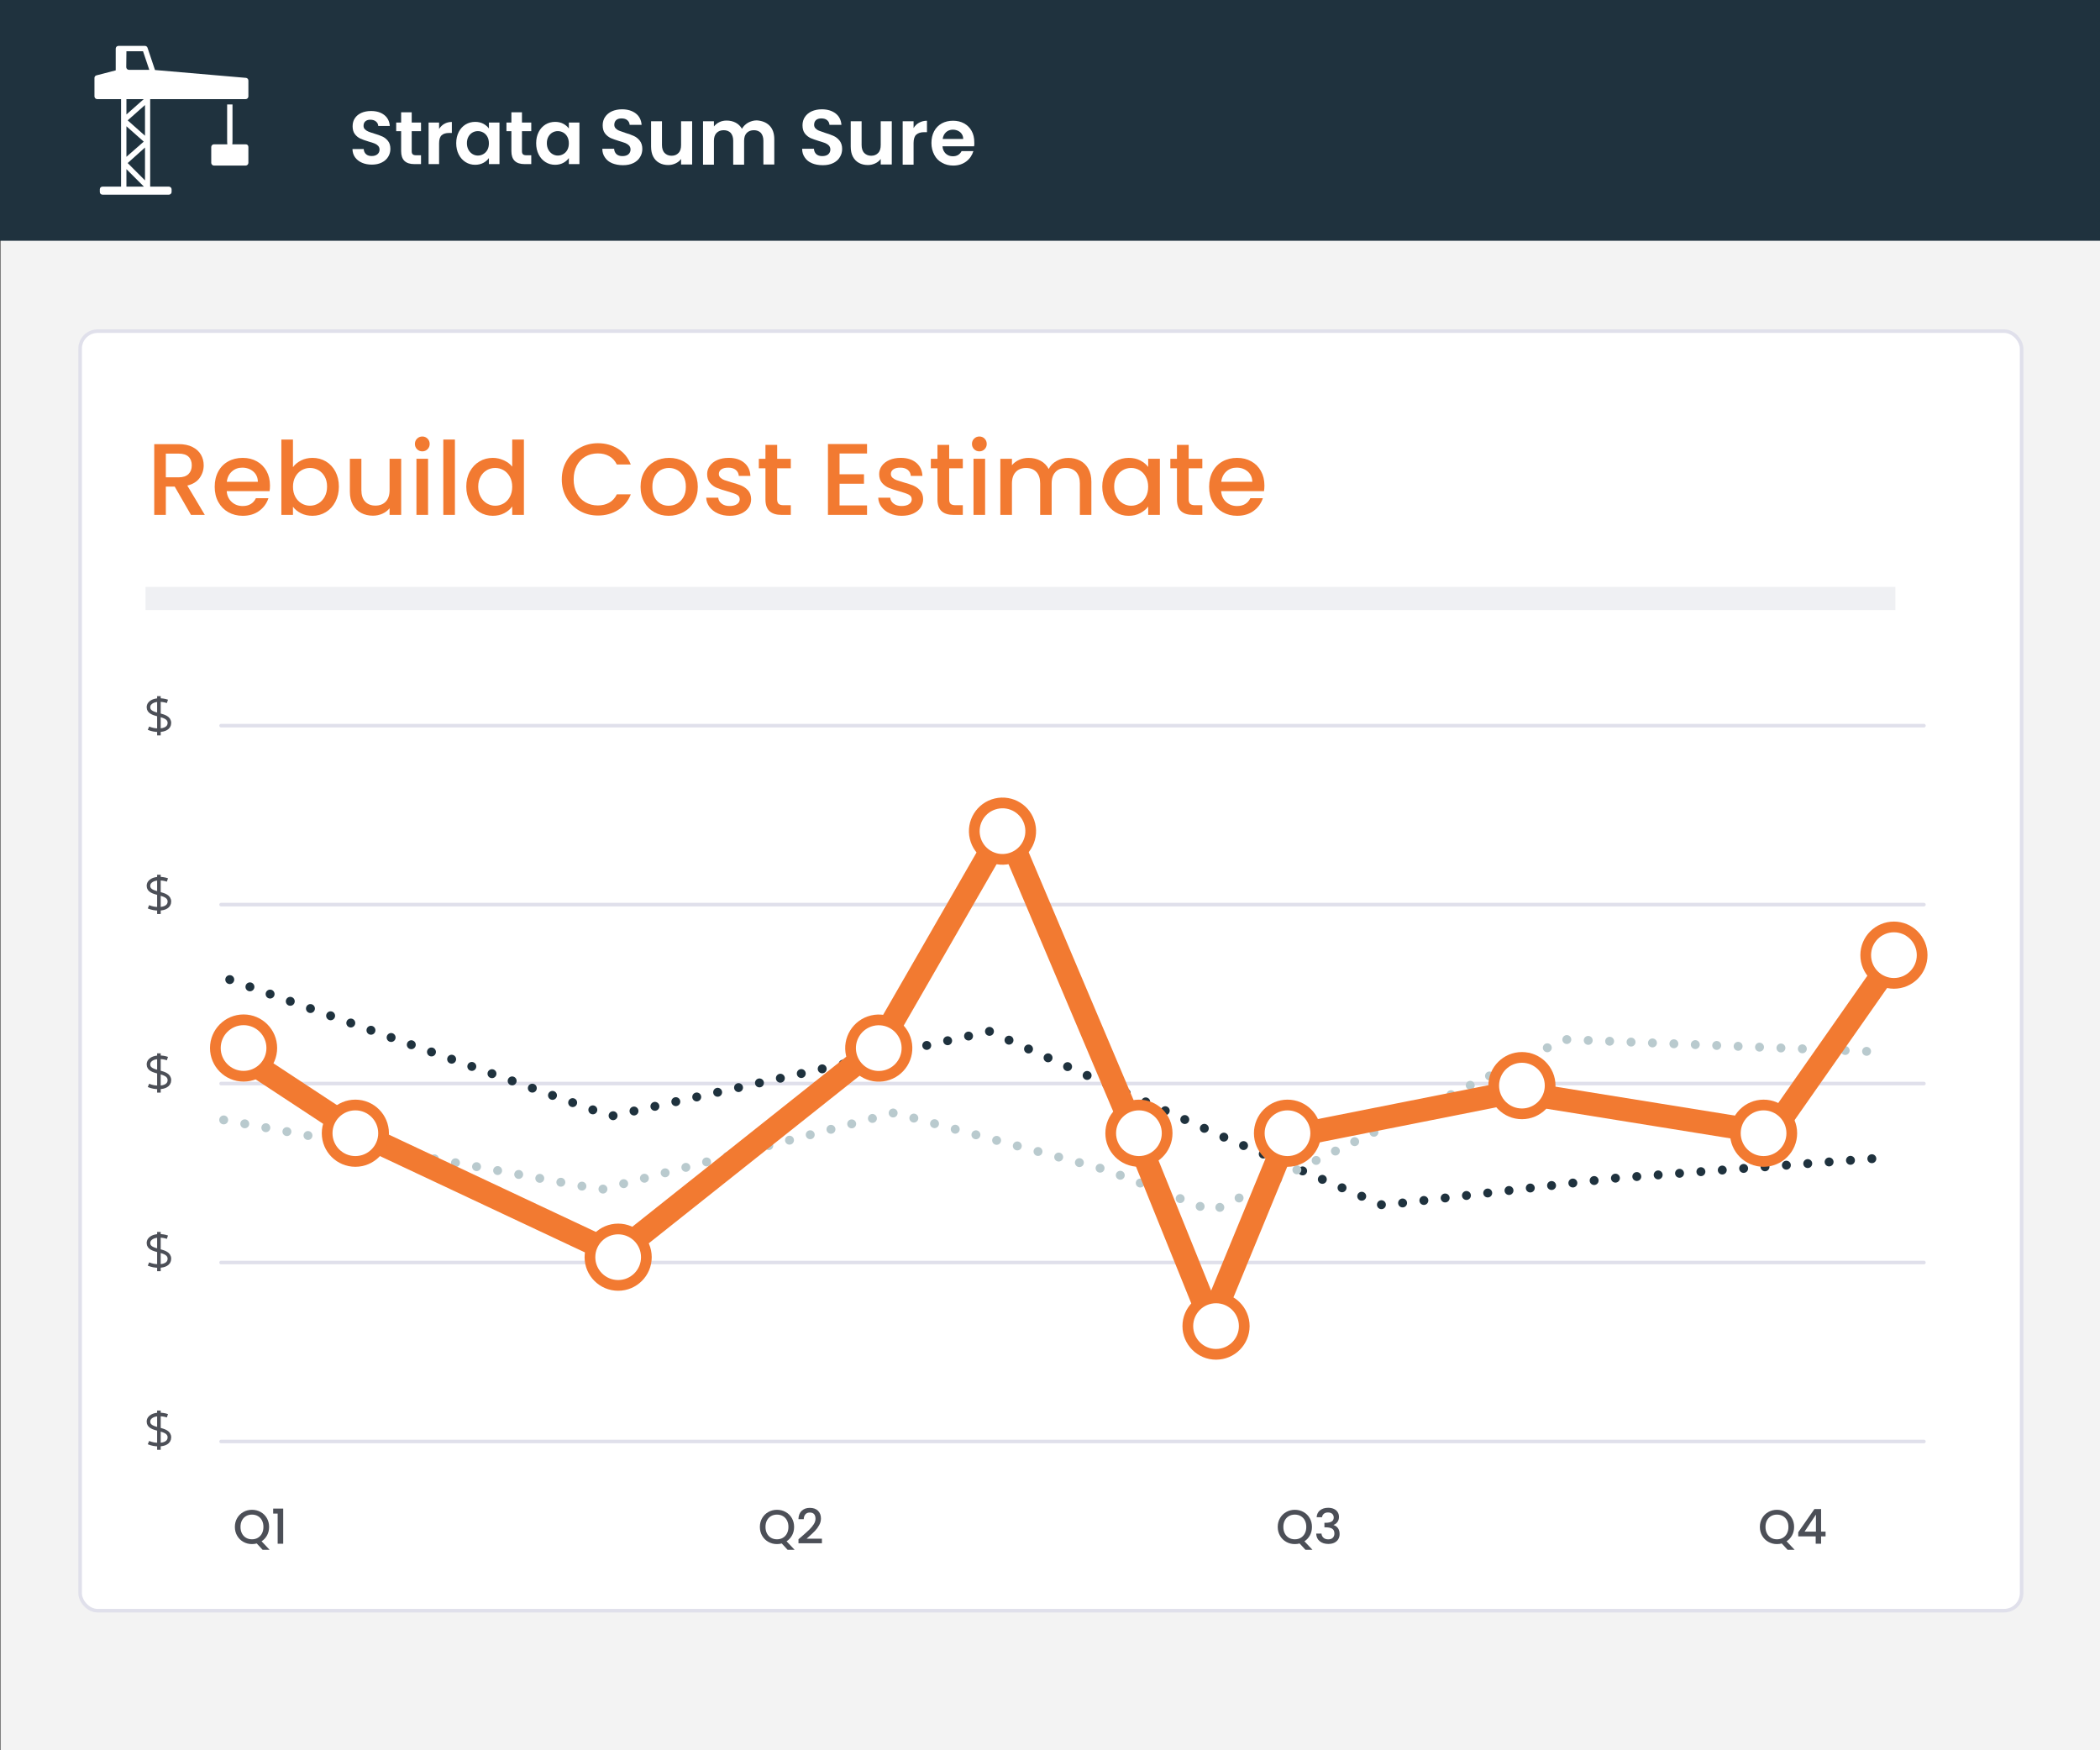 <?xml version="1.0" encoding="UTF-8"?><svg id="Layer_1" xmlns="http://www.w3.org/2000/svg" viewBox="0 0 1176 980"><rect x="0" y="0" width="1176" height="980" fill="#808080" stroke="none"/><defs><style>.cls-1{stroke:#b9cace;}.cls-1,.cls-2{stroke-dasharray:0 12;stroke-width:5px;}.cls-1,.cls-2,.cls-3,.cls-4{stroke-linecap:round;stroke-linejoin:round;}.cls-1,.cls-2,.cls-4,.cls-5,.cls-6,.cls-7{fill:none;}.cls-2{stroke:#1f323e;}.cls-3,.cls-4{stroke:#e0e0eb;}.cls-3,.cls-4,.cls-5{stroke-width:2px;}.cls-3,.cls-8,.cls-9{fill:#fff;}.cls-5{stroke:#4c4f57;}.cls-5,.cls-6,.cls-7,.cls-8{stroke-miterlimit:10;}.cls-6{stroke:#eff0f3;}.cls-6,.cls-7{stroke-width:13px;}.cls-7,.cls-8{stroke:#f27a31;}.cls-8{stroke-width:6px;}.cls-10{isolation:isolate;}.cls-11{fill:#f3f3f3;}.cls-11,.cls-12,.cls-13,.cls-9,.cls-14{stroke-width:0px;}.cls-12{fill:#4c4f57;}.cls-13{fill:#1f323e;}.cls-14{fill:#f27a31;}</style></defs><rect class="cls-11" x=".48" width="1176" height="980"/><rect class="cls-3" x="44.87" y="185.4" width="1087.23" height="716.44" rx="9.82" ry="9.82"/><line class="cls-6" x1="81.5" y1="335.1" x2="1061.4" y2="335.1"/><line class="cls-4" x1="123.8" y1="406.3" x2="1077.4" y2="406.3"/><line class="cls-4" x1="123.8" y1="506.5" x2="1077.4" y2="506.5"/><line class="cls-4" x1="123.8" y1="606.7" x2="1077.4" y2="606.7"/><line class="cls-4" x1="123.8" y1="706.9" x2="1077.4" y2="706.9"/><line class="cls-4" x1="123.8" y1="807.1" x2="1077.4" y2="807.1"/><path class="cls-14" d="m106.95,288.29l-9.12-15.85h-4.96v15.85h-6.5v-39.62h13.68c3.04,0,5.61.53,7.72,1.6,2.11,1.06,3.69,2.49,4.73,4.27,1.04,1.79,1.57,3.78,1.57,5.99,0,2.58-.75,4.93-2.25,7.04-1.5,2.11-3.81,3.54-6.93,4.3l9.8,16.42h-7.75Zm-14.08-21.03h7.18c2.43,0,4.26-.61,5.5-1.82,1.23-1.21,1.85-2.85,1.85-4.9s-.61-3.66-1.82-4.82c-1.22-1.16-3.06-1.74-5.53-1.74h-7.18v13.28Z"/><path class="cls-14" d="m150.96,275.01h-24c.19,2.51,1.12,4.52,2.79,6.04,1.67,1.52,3.72,2.28,6.16,2.28,3.5,0,5.96-1.46,7.41-4.39h7.01c-.95,2.89-2.67,5.25-5.16,7.1-2.49,1.84-5.58,2.76-9.26,2.76-3,0-5.69-.67-8.07-2.02-2.38-1.35-4.24-3.25-5.59-5.7-1.35-2.45-2.02-5.29-2.02-8.52s.66-6.07,1.97-8.52c1.31-2.45,3.15-4.34,5.53-5.67,2.37-1.33,5.1-2,8.18-2s5.6.65,7.92,1.94c2.32,1.29,4.12,3.11,5.42,5.44,1.29,2.34,1.94,5.03,1.94,8.07,0,1.18-.08,2.24-.23,3.19Zm-6.55-5.24c-.04-2.39-.89-4.31-2.57-5.76-1.67-1.44-3.74-2.17-6.21-2.17-2.24,0-4.16.71-5.76,2.14s-2.55,3.35-2.85,5.79h17.39Z"/><path class="cls-14" d="m168.6,257.82c1.92-.97,4.06-1.45,6.41-1.45,2.77,0,5.28.67,7.52,2,2.24,1.33,4.01,3.22,5.3,5.67,1.29,2.45,1.94,5.25,1.94,8.41s-.65,5.98-1.94,8.46c-1.29,2.49-3.07,4.43-5.33,5.81-2.26,1.39-4.76,2.08-7.5,2.08-2.43,0-4.59-.48-6.47-1.42-1.88-.95-3.37-2.17-4.47-3.65v4.56h-6.5v-42.18h6.5v15.45c1.1-1.52,2.61-2.76,4.53-3.73Zm13.22,9.01c-.89-1.58-2.07-2.77-3.53-3.59-1.46-.82-3.03-1.23-4.7-1.23s-3.18.42-4.65,1.25c-1.46.84-2.64,2.05-3.53,3.65-.89,1.6-1.34,3.48-1.34,5.64s.45,4.06,1.34,5.67c.89,1.62,2.07,2.84,3.53,3.68s3.01,1.25,4.65,1.25,3.24-.43,4.7-1.28c1.46-.86,2.64-2.1,3.53-3.73.89-1.63,1.34-3.53,1.34-5.7s-.45-4.04-1.34-5.62Z"/><path class="cls-14" d="m224.66,256.88v31.41h-6.5v-3.71c-1.03,1.29-2.37,2.31-4.02,3.05-1.65.74-3.41,1.11-5.27,1.11-2.47,0-4.68-.51-6.64-1.54s-3.5-2.54-4.62-4.56c-1.12-2.01-1.68-4.45-1.68-7.3v-18.47h6.44v17.5c0,2.81.7,4.97,2.11,6.47,1.41,1.5,3.32,2.25,5.76,2.25s4.36-.75,5.79-2.25c1.43-1.5,2.14-3.66,2.14-6.47v-17.5h6.5Z"/><path class="cls-14" d="m233.55,251.52c-.8-.8-1.2-1.79-1.2-2.96s.4-2.17,1.2-2.96c.8-.8,1.79-1.2,2.96-1.2s2.11.4,2.91,1.2c.8.8,1.2,1.79,1.2,2.96s-.4,2.17-1.2,2.96c-.8.8-1.77,1.2-2.91,1.2s-2.17-.4-2.96-1.2Zm6.16,5.36v31.41h-6.5v-31.41h6.5Z"/><path class="cls-14" d="m254.75,246.11v42.18h-6.5v-42.18h6.5Z"/><path class="cls-14" d="m263.1,264.06c1.31-2.43,3.1-4.32,5.36-5.67,2.26-1.35,4.78-2.02,7.55-2.02,2.05,0,4.08.45,6.07,1.34s3.58,2.08,4.76,3.56v-15.16h6.55v42.18h-6.55v-4.73c-1.06,1.52-2.54,2.77-4.42,3.76-1.88.99-4.04,1.48-6.47,1.48-2.74,0-5.23-.69-7.5-2.08-2.26-1.39-4.05-3.33-5.36-5.81-1.31-2.49-1.97-5.31-1.97-8.46s.66-5.95,1.97-8.38Zm22.4,2.85c-.89-1.6-2.06-2.81-3.51-3.65-1.44-.83-3-1.25-4.67-1.25s-3.23.41-4.67,1.23c-1.44.82-2.61,2.01-3.51,3.59-.89,1.58-1.34,3.45-1.34,5.62s.45,4.07,1.34,5.7c.89,1.63,2.07,2.88,3.53,3.73,1.46.85,3.01,1.28,4.65,1.28s3.23-.42,4.67-1.25,2.61-2.06,3.51-3.68c.89-1.61,1.34-3.51,1.34-5.67s-.45-4.05-1.34-5.64Z"/><path class="cls-14" d="m317.31,257.96c1.8-3.08,4.26-5.48,7.35-7.21,3.1-1.73,6.49-2.59,10.17-2.59,4.22,0,7.97,1.04,11.26,3.11,3.29,2.07,5.67,5.01,7.15,8.81h-7.81c-1.03-2.09-2.45-3.65-4.28-4.67-1.82-1.03-3.93-1.54-6.33-1.54-2.62,0-4.96.59-7.01,1.77-2.05,1.18-3.66,2.87-4.82,5.07-1.16,2.2-1.74,4.77-1.74,7.7s.58,5.49,1.74,7.69c1.16,2.2,2.76,3.9,4.82,5.1s4.39,1.8,7.01,1.8c2.39,0,4.5-.51,6.33-1.54,1.82-1.03,3.25-2.58,4.28-4.67h7.81c-1.48,3.8-3.87,6.73-7.15,8.78-3.29,2.05-7.04,3.08-11.26,3.08-3.72,0-7.12-.86-10.2-2.59-3.08-1.73-5.52-4.13-7.32-7.21-1.81-3.08-2.71-6.55-2.71-10.43s.9-7.35,2.71-10.43Z"/><path class="cls-14" d="m366.41,286.78c-2.39-1.35-4.28-3.25-5.64-5.7-1.37-2.45-2.05-5.29-2.05-8.52s.7-6.02,2.11-8.49c1.41-2.47,3.32-4.37,5.76-5.7,2.43-1.33,5.15-2,8.15-2s5.72.67,8.15,2c2.43,1.33,4.35,3.23,5.76,5.7,1.41,2.47,2.11,5.3,2.11,8.49s-.72,6.02-2.17,8.49c-1.44,2.47-3.41,4.38-5.9,5.73-2.49,1.35-5.24,2.02-8.24,2.02s-5.64-.67-8.04-2.02Zm12.74-4.82c1.46-.8,2.65-2,3.56-3.59s1.37-3.53,1.37-5.81-.44-4.21-1.31-5.79c-.87-1.58-2.03-2.76-3.48-3.56-1.44-.8-3-1.2-4.67-1.2s-3.22.4-4.65,1.2c-1.43.8-2.56,1.99-3.39,3.56-.84,1.58-1.25,3.51-1.25,5.79,0,3.38.86,6,2.59,7.84,1.73,1.84,3.91,2.76,6.53,2.76,1.67,0,3.24-.4,4.7-1.2Z"/><path class="cls-14" d="m401.95,287.46c-1.96-.89-3.5-2.11-4.65-3.65-1.14-1.54-1.75-3.26-1.82-5.16h6.73c.11,1.33.75,2.44,1.91,3.33,1.16.89,2.61,1.34,4.36,1.34s3.24-.35,4.25-1.05c1.01-.7,1.51-1.6,1.51-2.71,0-1.18-.56-2.05-1.68-2.62-1.12-.57-2.9-1.2-5.33-1.88-2.36-.65-4.27-1.27-5.76-1.88-1.48-.61-2.76-1.54-3.85-2.79-1.08-1.25-1.62-2.91-1.62-4.96,0-1.67.49-3.2,1.48-4.59.99-1.39,2.4-2.48,4.25-3.28,1.84-.8,3.96-1.2,6.36-1.2,3.57,0,6.45.9,8.64,2.71,2.18,1.81,3.35,4.27,3.5,7.38h-6.5c-.11-1.41-.68-2.53-1.71-3.36-1.03-.83-2.41-1.25-4.16-1.25s-3.02.32-3.93.97-1.37,1.5-1.37,2.56c0,.84.3,1.54.91,2.11.61.57,1.35,1.02,2.22,1.34.87.32,2.17.73,3.88,1.23,2.28.61,4.15,1.23,5.62,1.85,1.46.63,2.73,1.55,3.79,2.76,1.06,1.22,1.62,2.83,1.65,4.84,0,1.79-.49,3.38-1.48,4.79-.99,1.41-2.38,2.51-4.19,3.31-1.8.8-3.92,1.2-6.36,1.2s-4.68-.45-6.64-1.34Z"/><path class="cls-14" d="m435.21,262.18v17.39c0,1.18.27,2.02.83,2.54.55.51,1.49.77,2.82.77h3.99v5.42h-5.13c-2.93,0-5.17-.68-6.73-2.05-1.56-1.37-2.34-3.59-2.34-6.67v-17.39h-3.71v-5.3h3.71v-7.81h6.56v7.81h7.64v5.3h-7.64Z"/><path class="cls-14" d="m470.15,253.92v11.63h13.68v5.3h-13.68v12.14h15.39v5.3h-21.89v-39.67h21.89v5.3h-15.39Z"/><path class="cls-14" d="m498.28,287.46c-1.96-.89-3.5-2.11-4.65-3.65-1.14-1.54-1.75-3.26-1.82-5.16h6.73c.11,1.33.75,2.44,1.91,3.33,1.16.89,2.61,1.34,4.36,1.34s3.24-.35,4.25-1.05c1.01-.7,1.51-1.6,1.51-2.71,0-1.18-.56-2.05-1.68-2.62-1.12-.57-2.9-1.2-5.33-1.88-2.36-.65-4.27-1.27-5.76-1.88-1.48-.61-2.76-1.54-3.85-2.79-1.08-1.25-1.62-2.91-1.62-4.96,0-1.67.49-3.2,1.48-4.59.99-1.39,2.4-2.48,4.25-3.28,1.84-.8,3.96-1.2,6.36-1.2,3.57,0,6.45.9,8.64,2.71,2.18,1.81,3.35,4.27,3.5,7.38h-6.5c-.11-1.41-.68-2.53-1.71-3.36-1.03-.83-2.41-1.25-4.16-1.25s-3.02.32-3.93.97-1.37,1.5-1.37,2.56c0,.84.3,1.54.91,2.11.61.57,1.35,1.02,2.22,1.34.87.32,2.17.73,3.88,1.23,2.28.61,4.15,1.23,5.62,1.85,1.46.63,2.73,1.55,3.79,2.76,1.06,1.22,1.62,2.83,1.65,4.84,0,1.79-.49,3.38-1.48,4.79-.99,1.41-2.38,2.51-4.19,3.31-1.8.8-3.92,1.2-6.36,1.2s-4.68-.45-6.64-1.34Z"/><path class="cls-14" d="m531.54,262.18v17.39c0,1.18.27,2.02.83,2.54.55.51,1.49.77,2.82.77h3.99v5.42h-5.13c-2.93,0-5.17-.68-6.73-2.05-1.56-1.37-2.34-3.59-2.34-6.67v-17.39h-3.71v-5.3h3.71v-7.81h6.56v7.81h7.64v5.3h-7.64Z"/><path class="cls-14" d="m545.5,251.52c-.8-.8-1.2-1.79-1.2-2.96s.4-2.17,1.2-2.96c.8-.8,1.79-1.2,2.96-1.2s2.11.4,2.91,1.2c.8.8,1.2,1.79,1.2,2.96s-.4,2.17-1.2,2.96c-.8.8-1.77,1.2-2.91,1.2s-2.17-.4-2.96-1.2Zm6.16,5.36v31.41h-6.5v-31.41h6.5Z"/><path class="cls-14" d="m604.87,257.91c1.96,1.03,3.5,2.55,4.62,4.56,1.12,2.01,1.68,4.45,1.68,7.3v18.53h-6.44v-17.56c0-2.81-.7-4.97-2.11-6.47-1.41-1.5-3.33-2.25-5.76-2.25s-4.36.75-5.79,2.25c-1.42,1.5-2.14,3.66-2.14,6.47v17.56h-6.44v-17.56c0-2.81-.7-4.97-2.11-6.47-1.41-1.5-3.33-2.25-5.76-2.25s-4.36.75-5.79,2.25c-1.42,1.5-2.14,3.66-2.14,6.47v17.56h-6.5v-31.41h6.5v3.59c1.06-1.29,2.41-2.3,4.05-3.02,1.63-.72,3.38-1.08,5.24-1.08,2.51,0,4.75.53,6.73,1.6,1.98,1.06,3.5,2.6,4.56,4.62.95-1.9,2.43-3.41,4.45-4.53,2.01-1.12,4.18-1.68,6.5-1.68,2.47,0,4.68.51,6.64,1.54Z"/><path class="cls-14" d="m619.23,264.06c1.31-2.43,3.1-4.32,5.36-5.67,2.26-1.35,4.76-2.02,7.5-2.02,2.47,0,4.63.48,6.47,1.45,1.84.97,3.32,2.18,4.42,3.62v-4.56h6.55v31.41h-6.55v-4.67c-1.1,1.48-2.6,2.72-4.5,3.71-1.9.99-4.07,1.48-6.5,1.48-2.7,0-5.17-.69-7.41-2.08-2.24-1.39-4.02-3.33-5.33-5.81-1.31-2.49-1.97-5.31-1.97-8.46s.66-5.95,1.97-8.38Zm22.4,2.85c-.89-1.6-2.06-2.81-3.51-3.65-1.44-.83-3-1.25-4.67-1.25s-3.23.41-4.67,1.23c-1.44.82-2.61,2.01-3.51,3.59-.89,1.58-1.34,3.45-1.34,5.62s.45,4.07,1.34,5.7c.89,1.63,2.07,2.88,3.53,3.73,1.46.85,3.01,1.28,4.65,1.28s3.23-.42,4.67-1.25,2.61-2.06,3.51-3.68c.89-1.61,1.34-3.51,1.34-5.67s-.45-4.05-1.34-5.64Z"/><path class="cls-14" d="m665.66,262.18v17.39c0,1.18.27,2.02.83,2.54.55.51,1.49.77,2.82.77h3.99v5.42h-5.13c-2.93,0-5.17-.68-6.73-2.05-1.56-1.37-2.34-3.59-2.34-6.67v-17.39h-3.71v-5.3h3.71v-7.81h6.56v7.81h7.64v5.3h-7.64Z"/><path class="cls-14" d="m707.84,275.01h-24c.19,2.51,1.12,4.52,2.79,6.04,1.67,1.52,3.72,2.28,6.16,2.28,3.5,0,5.96-1.46,7.41-4.39h7.01c-.95,2.89-2.67,5.25-5.16,7.1-2.49,1.84-5.58,2.76-9.26,2.76-3,0-5.69-.67-8.07-2.02-2.38-1.35-4.24-3.25-5.59-5.7-1.35-2.45-2.02-5.29-2.02-8.52s.66-6.07,1.97-8.52c1.31-2.45,3.15-4.34,5.53-5.67,2.37-1.33,5.1-2,8.18-2s5.6.65,7.92,1.94c2.32,1.29,4.12,3.11,5.42,5.44,1.29,2.34,1.94,5.03,1.94,8.07,0,1.18-.08,2.24-.23,3.19Zm-6.55-5.24c-.04-2.39-.89-4.31-2.57-5.76-1.67-1.44-3.74-2.17-6.21-2.17-2.24,0-4.16.71-5.76,2.14s-2.55,3.35-2.85,5.79h17.39Z"/><path class="cls-12" d="m147.07,867.76l-3.29-3.56c-.81.23-1.7.35-2.67.35-1.75,0-3.35-.41-4.82-1.23-1.47-.82-2.63-1.96-3.48-3.43-.85-1.47-1.28-3.12-1.28-4.95s.43-3.48,1.28-4.94,2.02-2.6,3.48-3.42c1.47-.82,3.07-1.23,4.82-1.23s3.38.41,4.85,1.23c1.47.82,2.62,1.96,3.47,3.42.85,1.46,1.27,3.11,1.27,4.94,0,1.73-.37,3.29-1.12,4.68-.75,1.39-1.78,2.52-3.09,3.36l4.51,4.78h-3.92Zm-11.57-9.17c.55,1.05,1.31,1.86,2.28,2.43.97.57,2.08.85,3.32.85s2.35-.28,3.32-.85c.97-.57,1.73-1.38,2.28-2.43s.82-2.27.82-3.66-.27-2.6-.82-3.65c-.55-1.04-1.31-1.84-2.28-2.4-.97-.56-2.08-.84-3.32-.84s-2.35.28-3.32.84c-.97.56-1.73,1.36-2.28,2.4-.55,1.04-.82,2.26-.82,3.65s.27,2.61.82,3.66Z"/><path class="cls-12" d="m152.98,847.48v-2.81h5.62v19.68h-3.11v-16.88h-2.51Z"/><path class="cls-12" d="m441.07,867.76l-3.29-3.56c-.81.23-1.7.35-2.67.35-1.75,0-3.35-.41-4.82-1.23-1.47-.82-2.63-1.96-3.48-3.43-.85-1.47-1.28-3.12-1.28-4.95s.43-3.48,1.28-4.94,2.02-2.6,3.48-3.42c1.47-.82,3.07-1.23,4.82-1.23s3.38.41,4.85,1.23c1.47.82,2.62,1.96,3.47,3.42.85,1.46,1.27,3.11,1.27,4.94,0,1.73-.37,3.29-1.12,4.68-.75,1.39-1.78,2.52-3.09,3.36l4.51,4.78h-3.92Zm-11.57-9.17c.55,1.05,1.31,1.86,2.28,2.43.97.57,2.08.85,3.32.85s2.35-.28,3.32-.85c.97-.57,1.73-1.38,2.28-2.43s.82-2.27.82-3.66-.27-2.6-.82-3.65c-.55-1.04-1.31-1.84-2.28-2.4-.97-.56-2.08-.84-3.32-.84s-2.35.28-3.32.84c-.97.56-1.73,1.36-2.28,2.4-.55,1.04-.82,2.26-.82,3.65s.27,2.61.82,3.66Z"/><path class="cls-12" d="m449.09,860.17c1.73-1.49,3.09-2.72,4.09-3.69s1.83-1.97,2.5-3.01,1-2.09,1-3.13-.26-1.93-.77-2.54-1.32-.92-2.42-.92-1.89.34-2.47,1.01c-.59.67-.9,1.58-.93,2.71h-2.97c.05-2.05.67-3.62,1.85-4.71s2.68-1.63,4.5-1.63c1.96,0,3.5.54,4.6,1.62,1.11,1.08,1.66,2.52,1.66,4.32,0,1.3-.33,2.54-.99,3.74-.66,1.2-1.44,2.27-2.35,3.21-.91.94-2.07,2.04-3.47,3.28l-1.21,1.08h8.56v2.57h-13.12v-2.24l1.94-1.67Z"/><path class="cls-12" d="m731.07,867.76l-3.29-3.56c-.81.23-1.7.35-2.67.35-1.75,0-3.35-.41-4.82-1.23-1.47-.82-2.63-1.96-3.48-3.43-.85-1.47-1.28-3.12-1.28-4.95s.43-3.48,1.28-4.94,2.02-2.6,3.48-3.42c1.47-.82,3.07-1.23,4.82-1.23s3.38.41,4.85,1.23c1.47.82,2.62,1.96,3.47,3.42.85,1.46,1.27,3.11,1.27,4.94,0,1.73-.37,3.29-1.12,4.68-.75,1.39-1.78,2.52-3.09,3.36l4.51,4.78h-3.92Zm-11.57-9.17c.55,1.05,1.31,1.86,2.28,2.43.97.57,2.08.85,3.32.85s2.35-.28,3.32-.85c.97-.57,1.73-1.38,2.28-2.43s.82-2.27.82-3.66-.27-2.6-.82-3.65c-.55-1.04-1.31-1.84-2.28-2.4-.97-.56-2.08-.84-3.32-.84s-2.35.28-3.32.84c-.97.56-1.73,1.36-2.28,2.4-.55,1.04-.82,2.26-.82,3.65s.27,2.61.82,3.66Z"/><path class="cls-12" d="m739.26,845.62c1.18-.94,2.69-1.4,4.52-1.4,1.26,0,2.35.22,3.27.67s1.61,1.06,2.08,1.84c.47.77.7,1.65.7,2.62,0,1.12-.3,2.07-.89,2.86-.59.79-1.3,1.32-2.13,1.59v.11c1.06.32,1.89.91,2.48,1.77.59.86.89,1.95.89,3.28,0,1.06-.24,2.01-.73,2.83-.49.83-1.21,1.48-2.16,1.96-.95.48-2.1.72-3.43.72-1.94,0-3.54-.5-4.79-1.5s-1.92-2.43-2.01-4.31h2.97c.07.95.44,1.73,1.11,2.34s1.57.9,2.7.9,1.94-.3,2.54-.9c.59-.6.89-1.38.89-2.34,0-1.26-.4-2.16-1.2-2.69-.8-.53-2.03-.8-3.69-.8h-.7v-2.54h.73c1.46-.02,2.57-.26,3.33-.73.76-.47,1.15-1.21,1.15-2.21,0-.86-.28-1.55-.84-2.07-.56-.51-1.35-.77-2.38-.77s-1.79.26-2.35.77c-.56.51-.89,1.15-1,1.9h-3c.11-1.67.75-2.98,1.93-3.92Z"/><path class="cls-12" d="m1001.07,867.76l-3.29-3.56c-.81.23-1.7.35-2.67.35-1.75,0-3.35-.41-4.82-1.23-1.47-.82-2.63-1.96-3.48-3.43-.85-1.47-1.28-3.12-1.28-4.95s.43-3.48,1.28-4.94,2.02-2.6,3.48-3.42c1.47-.82,3.07-1.23,4.82-1.23s3.38.41,4.85,1.23c1.47.82,2.62,1.96,3.47,3.42.85,1.46,1.27,3.11,1.27,4.94,0,1.73-.37,3.29-1.12,4.68-.75,1.39-1.78,2.52-3.09,3.36l4.51,4.78h-3.92Zm-11.57-9.17c.55,1.05,1.31,1.86,2.28,2.43.97.57,2.08.85,3.32.85s2.35-.28,3.32-.85c.97-.57,1.73-1.38,2.28-2.43s.82-2.27.82-3.66-.27-2.6-.82-3.65c-.55-1.04-1.31-1.84-2.28-2.4-.97-.56-2.08-.84-3.32-.84s-2.35.28-3.32.84c-.97.56-1.73,1.36-2.28,2.4-.55,1.04-.82,2.26-.82,3.65s.27,2.61.82,3.66Z"/><path class="cls-12" d="m1007.01,860.25v-2.32l9.07-13.01h3.73v12.66h2.51v2.67h-2.51v4.1h-3.02v-4.1h-9.77Zm9.91-12.2l-6.37,9.53h6.37v-9.53Z"/><polyline class="cls-2" points="128.67 548.49 341.97 625 554.11 577.47 685.11 636.59 774.37 674.85 903.05 659.78 1056.07 648.18"/><polyline class="cls-1" points="125.27 627.05 336.49 666.09 500.66 623.05 619.78 655.08 678.84 678.1 876.05 582 1054.24 589.01"/><polyline class="cls-7" points="126.3 585.5 200.8 634.5 345.1 702.31 492.1 585.5 562.83 462.6 635.6 634.5 639.73 634.5"/><polyline class="cls-7" points="635.6 634.5 678.18 739.83 720.68 636.63 848.16 611.33 991.9 634.5 1060.6 536.4"/><circle class="cls-8" cx="136.4" cy="586.8" r="15.8"/><circle class="cls-8" cx="199" cy="634.5" r="15.8"/><circle class="cls-8" cx="721" cy="634.5" r="15.8"/><circle class="cls-8" cx="637.8" cy="634.5" r="15.8"/><circle class="cls-8" cx="492.13" cy="586.82" r="15.8" transform="translate(-121.66 128.77) rotate(-13.28)"/><circle class="cls-8" cx="987.6" cy="634.5" r="15.8"/><circle class="cls-8" cx="1060.6" cy="534.8" r="15.8"/><circle class="cls-8" cx="852.28" cy="607.85" r="15.8"/><circle class="cls-8" cx="561.42" cy="465.34" r="15.8" transform="translate(-91.9 141.44) rotate(-13.28)"/><circle class="cls-8" cx="346.17" cy="703.91" r="15.8"/><circle class="cls-8" cx="680.98" cy="742.5" r="15.8"/><line class="cls-5" x1="89" y1="789.78" x2="89" y2="811.76"/><path class="cls-5" d="m93.76,792.71c-1.53-.52-3.14-.77-4.76-.73-2.53,0-5.86,1.1-5.86,4.03,0,5.49,11.72,2.95,11.72,8.79,0,2.9-2.88,4.03-5.86,4.03-2.01.05-4.01-.32-5.86-1.1"/><line class="cls-5" x1="89" y1="689.78" x2="89" y2="711.76"/><path class="cls-5" d="m93.76,692.71c-1.53-.52-3.14-.77-4.76-.73-2.53,0-5.86,1.1-5.86,4.03,0,5.49,11.72,2.95,11.72,8.79,0,2.9-2.88,4.03-5.86,4.03-2.01.05-4.01-.32-5.86-1.1"/><line class="cls-5" x1="89" y1="589.78" x2="89" y2="611.76"/><path class="cls-5" d="m93.76,592.71c-1.53-.52-3.14-.77-4.76-.73-2.53,0-5.86,1.1-5.86,4.03,0,5.49,11.72,2.95,11.72,8.79,0,2.9-2.88,4.03-5.86,4.03-2.01.05-4.01-.32-5.86-1.1"/><line class="cls-5" x1="89" y1="489.78" x2="89" y2="511.76"/><path class="cls-5" d="m93.76,492.71c-1.53-.52-3.14-.77-4.76-.73-2.53,0-5.86,1.1-5.86,4.03,0,5.49,11.72,2.95,11.72,8.79,0,2.9-2.88,4.03-5.86,4.03-2.01.05-4.01-.32-5.86-1.1"/><line class="cls-5" x1="89" y1="389.78" x2="89" y2="411.76"/><path class="cls-5" d="m93.76,392.71c-1.53-.52-3.14-.77-4.76-.73-2.53,0-5.86,1.1-5.86,4.03,0,5.49,11.72,2.95,11.72,8.79,0,2.9-2.88,4.03-5.86,4.03-2.01.05-4.01-.32-5.86-1.1"/><rect class="cls-13" y="0" width="1176" height="134.8"/><g class="cls-10"><path class="cls-9" d="m202.74,91.13c-1.64-.7-2.93-1.71-3.89-3.02-.95-1.32-1.44-2.87-1.47-4.66h6.3c.08,1.2.51,2.16,1.28,2.86.77.7,1.83,1.05,3.17,1.05s2.45-.33,3.23-.99c.78-.66,1.18-1.52,1.18-2.58,0-.87-.27-1.58-.8-2.14-.53-.56-1.2-1-1.99-1.32-.8-.32-1.9-.68-3.3-1.07-1.9-.56-3.45-1.11-4.64-1.66-1.19-.55-2.21-1.37-3.07-2.48-.85-1.11-1.28-2.58-1.28-4.43,0-1.74.43-3.25,1.3-4.54.87-1.29,2.09-2.27,3.65-2.96,1.57-.69,3.36-1.03,5.38-1.03,3.02,0,5.48.73,7.37,2.21,1.89,1.47,2.93,3.52,3.13,6.15h-6.47c-.06-1.01-.48-1.84-1.28-2.5-.8-.66-1.86-.99-3.17-.99-1.15,0-2.07.29-2.75.88-.69.59-1.03,1.44-1.03,2.56,0,.78.26,1.44.78,1.95s1.16.94,1.93,1.26c.77.32,1.85.69,3.25,1.11,1.9.56,3.46,1.12,4.66,1.68,1.2.56,2.24,1.4,3.11,2.52.87,1.12,1.3,2.59,1.3,4.41,0,1.57-.41,3.02-1.22,4.37-.81,1.34-2,2.42-3.57,3.21-1.57.8-3.43,1.2-5.59,1.2-2.04,0-3.89-.35-5.52-1.05Z"/><path class="cls-9" d="m230.56,73.45v11.26c0,.78.19,1.35.57,1.7.38.35,1.01.52,1.91.52h2.73v4.96h-3.7c-4.96,0-7.43-2.41-7.43-7.22v-11.21h-2.77v-4.83h2.77v-5.75h5.92v5.75h5.21v4.83h-5.21Z"/><path class="cls-9" d="m248.85,69.33c1.22-.7,2.61-1.05,4.18-1.05v6.17h-1.55c-1.85,0-3.24.43-4.18,1.3-.94.87-1.41,2.38-1.41,4.54v11.59h-5.88v-23.27h5.88v3.61c.76-1.23,1.74-2.2,2.96-2.9Z"/><path class="cls-9" d="m256.88,73.91c.94-1.82,2.21-3.22,3.82-4.2,1.61-.98,3.41-1.47,5.4-1.47,1.74,0,3.25.35,4.56,1.05,1.3.7,2.34,1.58,3.13,2.65v-3.32h5.92v23.27h-5.92v-3.4c-.76,1.09-1.8,1.99-3.13,2.71-1.33.71-2.86,1.07-4.6,1.07-1.96,0-3.75-.5-5.35-1.51-1.61-1.01-2.88-2.43-3.82-4.26-.94-1.83-1.41-3.94-1.41-6.32s.47-4.44,1.41-6.26Zm16.06,2.67c-.56-1.02-1.32-1.81-2.27-2.35-.95-.55-1.97-.82-3.07-.82s-2.1.27-3.02.8c-.92.53-1.67,1.31-2.25,2.33-.57,1.02-.86,2.23-.86,3.63s.29,2.62.86,3.67c.57,1.05,1.33,1.85,2.27,2.42.94.56,1.94.84,3,.84s2.11-.27,3.07-.82c.95-.55,1.71-1.33,2.27-2.35.56-1.02.84-2.25.84-3.67s-.28-2.65-.84-3.68Z"/><path class="cls-9" d="m292.3,73.45v11.26c0,.78.19,1.35.57,1.7.38.35,1.01.52,1.91.52h2.73v4.96h-3.7c-4.96,0-7.43-2.41-7.43-7.22v-11.21h-2.77v-4.83h2.77v-5.75h5.92v5.75h5.21v4.83h-5.21Z"/><path class="cls-9" d="m301.65,73.91c.94-1.82,2.21-3.22,3.82-4.2,1.61-.98,3.41-1.47,5.4-1.47,1.74,0,3.25.35,4.56,1.05,1.3.7,2.34,1.58,3.13,2.65v-3.32h5.92v23.27h-5.92v-3.4c-.76,1.09-1.8,1.99-3.13,2.71-1.33.71-2.86,1.07-4.6,1.07-1.96,0-3.75-.5-5.35-1.51-1.61-1.01-2.88-2.43-3.82-4.26-.94-1.83-1.41-3.94-1.41-6.32s.47-4.44,1.41-6.26Zm16.06,2.67c-.56-1.02-1.32-1.81-2.27-2.35-.95-.55-1.97-.82-3.07-.82s-2.1.27-3.02.8c-.92.53-1.67,1.31-2.25,2.33-.57,1.02-.86,2.23-.86,3.63s.29,2.62.86,3.67c.57,1.05,1.33,1.85,2.27,2.42.94.56,1.94.84,3,.84s2.11-.27,3.07-.82c.95-.55,1.71-1.33,2.27-2.35.56-1.02.84-2.25.84-3.67s-.28-2.65-.84-3.68Z"/><path class="cls-9" d="m342.8,91.4c-1.7-.7-3.1-1.8-4-3.2-1-1.4-1.5-3-1.5-4.9h6.6c.1,1.3.5,2.2,1.3,3,.8.7,1.9,1.1,3.3,1.1s2.6-.3,3.4-1,1.2-1.6,1.2-2.7c0-.9-.3-1.6-.8-2.2-.6-.6-1.2-1-2.1-1.4-.8-.3-2-.7-3.4-1.1-2-.6-3.6-1.2-4.8-1.7-1.2-.6-2.3-1.4-3.2-2.6-.9-1.2-1.3-2.7-1.3-4.6,0-1.8.5-3.4,1.4-4.7.9-1.3,2.2-2.4,3.8-3.1,1.6-.7,3.5-1.1,5.6-1.1,3.2,0,5.7.8,7.7,2.3,2,1.5,3.1,3.7,3.3,6.4h-6.7c-.1-1.1-.5-1.9-1.3-2.6s-1.9-1-3.3-1c-1.2,0-2.2.3-2.9.9-.7.6-1.1,1.5-1.1,2.7,0,.8.3,1.5.8,2s1.2,1,2,1.3,1.9.7,3.4,1.2c2,.6,3.6,1.2,4.9,1.8s2.3,1.5,3.2,2.6c.9,1.2,1.4,2.7,1.4,4.6,0,1.6-.4,3.2-1.3,4.6-.8,1.4-2.1,2.5-3.7,3.3s-3.6,1.2-5.8,1.2c-2.4,0-4.3-.4-6.1-1.1Z"/><path class="cls-9" d="m387.6,67.9v24.2h-6.2v-3.1c-.8,1.1-1.8,1.9-3.1,2.5s-2.6.9-4.1.9c-1.9,0-3.6-.4-5-1.2-1.5-.8-2.6-2-3.4-3.5s-1.2-3.4-1.2-5.6v-14.2h6.1v13.3c0,1.9.5,3.4,1.4,4.4,1,1,2.3,1.6,3.9,1.6,1.7,0,3-.5,4-1.6,1-1,1.4-2.5,1.4-4.4v-13.3h6.2Z"/><path class="cls-9" d="m430.9,70.3c1.8,1.8,2.7,4.4,2.7,7.6v14.2h-6.1v-13.3c0-1.9-.5-3.3-1.4-4.4-1-1-2.3-1.5-3.9-1.5-1.7,0-3,.5-4,1.5s-1.5,2.5-1.5,4.4v13.4h-6.1v-13.4c0-1.9-.5-3.3-1.4-4.4-1-1-2.3-1.5-3.9-1.5-1.7,0-3,.5-4,1.5s-1.5,2.5-1.5,4.4v13.4h-6.1v-24.3h6.1v2.9c.8-1,1.8-1.8,3-2.4s2.6-.9,4.1-.9c1.9,0,3.6.4,5.1,1.2,1.5.8,2.6,1.9,3.5,3.4.8-1.4,1.9-2.5,3.4-3.4,1.5-.8,3.1-1.3,4.9-1.3,2.9.2,5.3,1.1,7.1,2.9Z"/><path class="cls-9" d="m454.7,91.4c-1.7-.7-3.1-1.8-4-3.2-1-1.4-1.5-3-1.5-4.9h6.6c.1,1.3.5,2.2,1.3,3,.8.7,1.9,1.1,3.3,1.1s2.6-.3,3.4-1,1.2-1.6,1.2-2.7c0-.9-.3-1.6-.8-2.2-.6-.6-1.2-1-2.1-1.4-.8-.3-2-.7-3.4-1.1-2-.6-3.6-1.2-4.8-1.7-1.2-.6-2.3-1.4-3.2-2.6-.9-1.2-1.3-2.7-1.3-4.6,0-1.8.5-3.4,1.4-4.7.9-1.3,2.2-2.4,3.8-3.1,1.6-.7,3.5-1.1,5.6-1.1,3.2,0,5.7.8,7.7,2.3,2,1.5,3.1,3.7,3.3,6.4h-6.7c-.1-1.1-.5-1.9-1.3-2.6s-1.9-1-3.3-1c-1.2,0-2.2.3-2.9.9-.7.6-1.1,1.5-1.1,2.7,0,.8.3,1.5.8,2s1.2,1,2,1.3,1.9.7,3.4,1.2c2,.6,3.6,1.2,4.9,1.8,1.3.6,2.3,1.5,3.2,2.6.9,1.2,1.4,2.7,1.4,4.6,0,1.6-.4,3.2-1.3,4.6-.8,1.4-2.1,2.5-3.7,3.3s-3.6,1.2-5.8,1.2c-2.5,0-4.4-.4-6.1-1.1Z"/><path class="cls-9" d="m499.4,67.9v24.2h-6.2v-3.1c-.8,1.1-1.8,1.9-3.1,2.5-1.3.6-2.6.9-4.1.9-1.9,0-3.6-.4-5-1.2-1.5-.8-2.6-2-3.4-3.5s-1.2-3.4-1.2-5.6v-14.2h6.1v13.3c0,1.9.5,3.4,1.4,4.4,1,1,2.3,1.6,3.9,1.6,1.7,0,3-.5,4-1.6,1-1,1.4-2.5,1.4-4.4v-13.3h6.2Z"/><path class="cls-9" d="m514.7,68.7c1.3-.7,2.7-1.1,4.4-1.1v6.4h-1.6c-1.9,0-3.4.5-4.4,1.4s-1.5,2.5-1.5,4.7v12.1h-6.1v-24.3h6.1v3.8c.8-1.3,1.8-2.3,3.1-3Z"/><path class="cls-9" d="m545.5,81.9h-17.7c.1,1.8.8,3.1,1.8,4.1,1.1,1,2.4,1.5,4,1.5,2.3,0,3.9-1,4.9-2.9h6.6c-.7,2.3-2,4.3-4,5.8s-4.4,2.3-7.3,2.3c-2.3,0-4.4-.5-6.3-1.6-1.9-1-3.3-2.5-4.3-4.4s-1.6-4.1-1.6-6.6.5-4.7,1.5-6.6,2.5-3.4,4.3-4.4,4-1.5,6.3-1.5,4.4.5,6.2,1.5,3.2,2.4,4.2,4.2c1,1.8,1.5,3.9,1.5,6.3.1.8,0,1.6-.1,2.3Zm-6.1-4.1c0-1.6-.6-2.8-1.7-3.8-1.1-.9-2.5-1.4-4.1-1.4-1.5,0-2.8.5-3.8,1.4s-1.7,2.2-1.9,3.8h11.5Z"/></g><path class="cls-9" d="m137.8,43.6l-51-4.4-4.2-12.5c-.2-.6-.8-1-1.4-1h-14.9c-.8,0-1.5.7-1.5,1.5v12.2l-10.8,2.8c-.7.2-1.1.8-1.1,1.4v10.4c0,.8.7,1.5,1.5,1.5h13.4v49h-10.4c-.8,0-1.5.6-1.5,1.5v1.5c0,.8.6,1.5,1.5,1.5h37.2c.8,0,1.5-.7,1.5-1.5v-1.5c0-.8-.7-1.5-1.5-1.5h-10.5v-49h53.5c.8,0,1.5-.7,1.5-1.5h0v-8.9c0-.8-.6-1.4-1.3-1.5Zm-67-14.9h9.3l3.5,10.4h-11.4c-.8,0-1.5-.7-1.5-1.5l.1-8.9Zm0,75.8v-9.8l9.8,9.8h-9.8Zm10.4-3.5l-9.7-9.7,9.7-8.7v18.4Zm-10.4-13.2v-17.1l9.7,8.6-9.7,8.5Zm10.4-11.8l-9.7-8.6,9.7-8.6v17.2Zm-10.4-11.9v-8.6h9.7l-9.7,8.6Z"/><path class="cls-9" d="m137.6,80.8h-7.5c.1-.8.1-1.8.1-3v-19.3h-3v19.3c0,1.2,0,2.2.1,3h-7.5c-.8,0-1.5.7-1.5,1.5v8.9c0,.8.7,1.5,1.5,1.5h17.8c.8,0,1.5-.7,1.5-1.5h0v-8.9c0-.9-.6-1.5-1.5-1.5Z"/></svg>